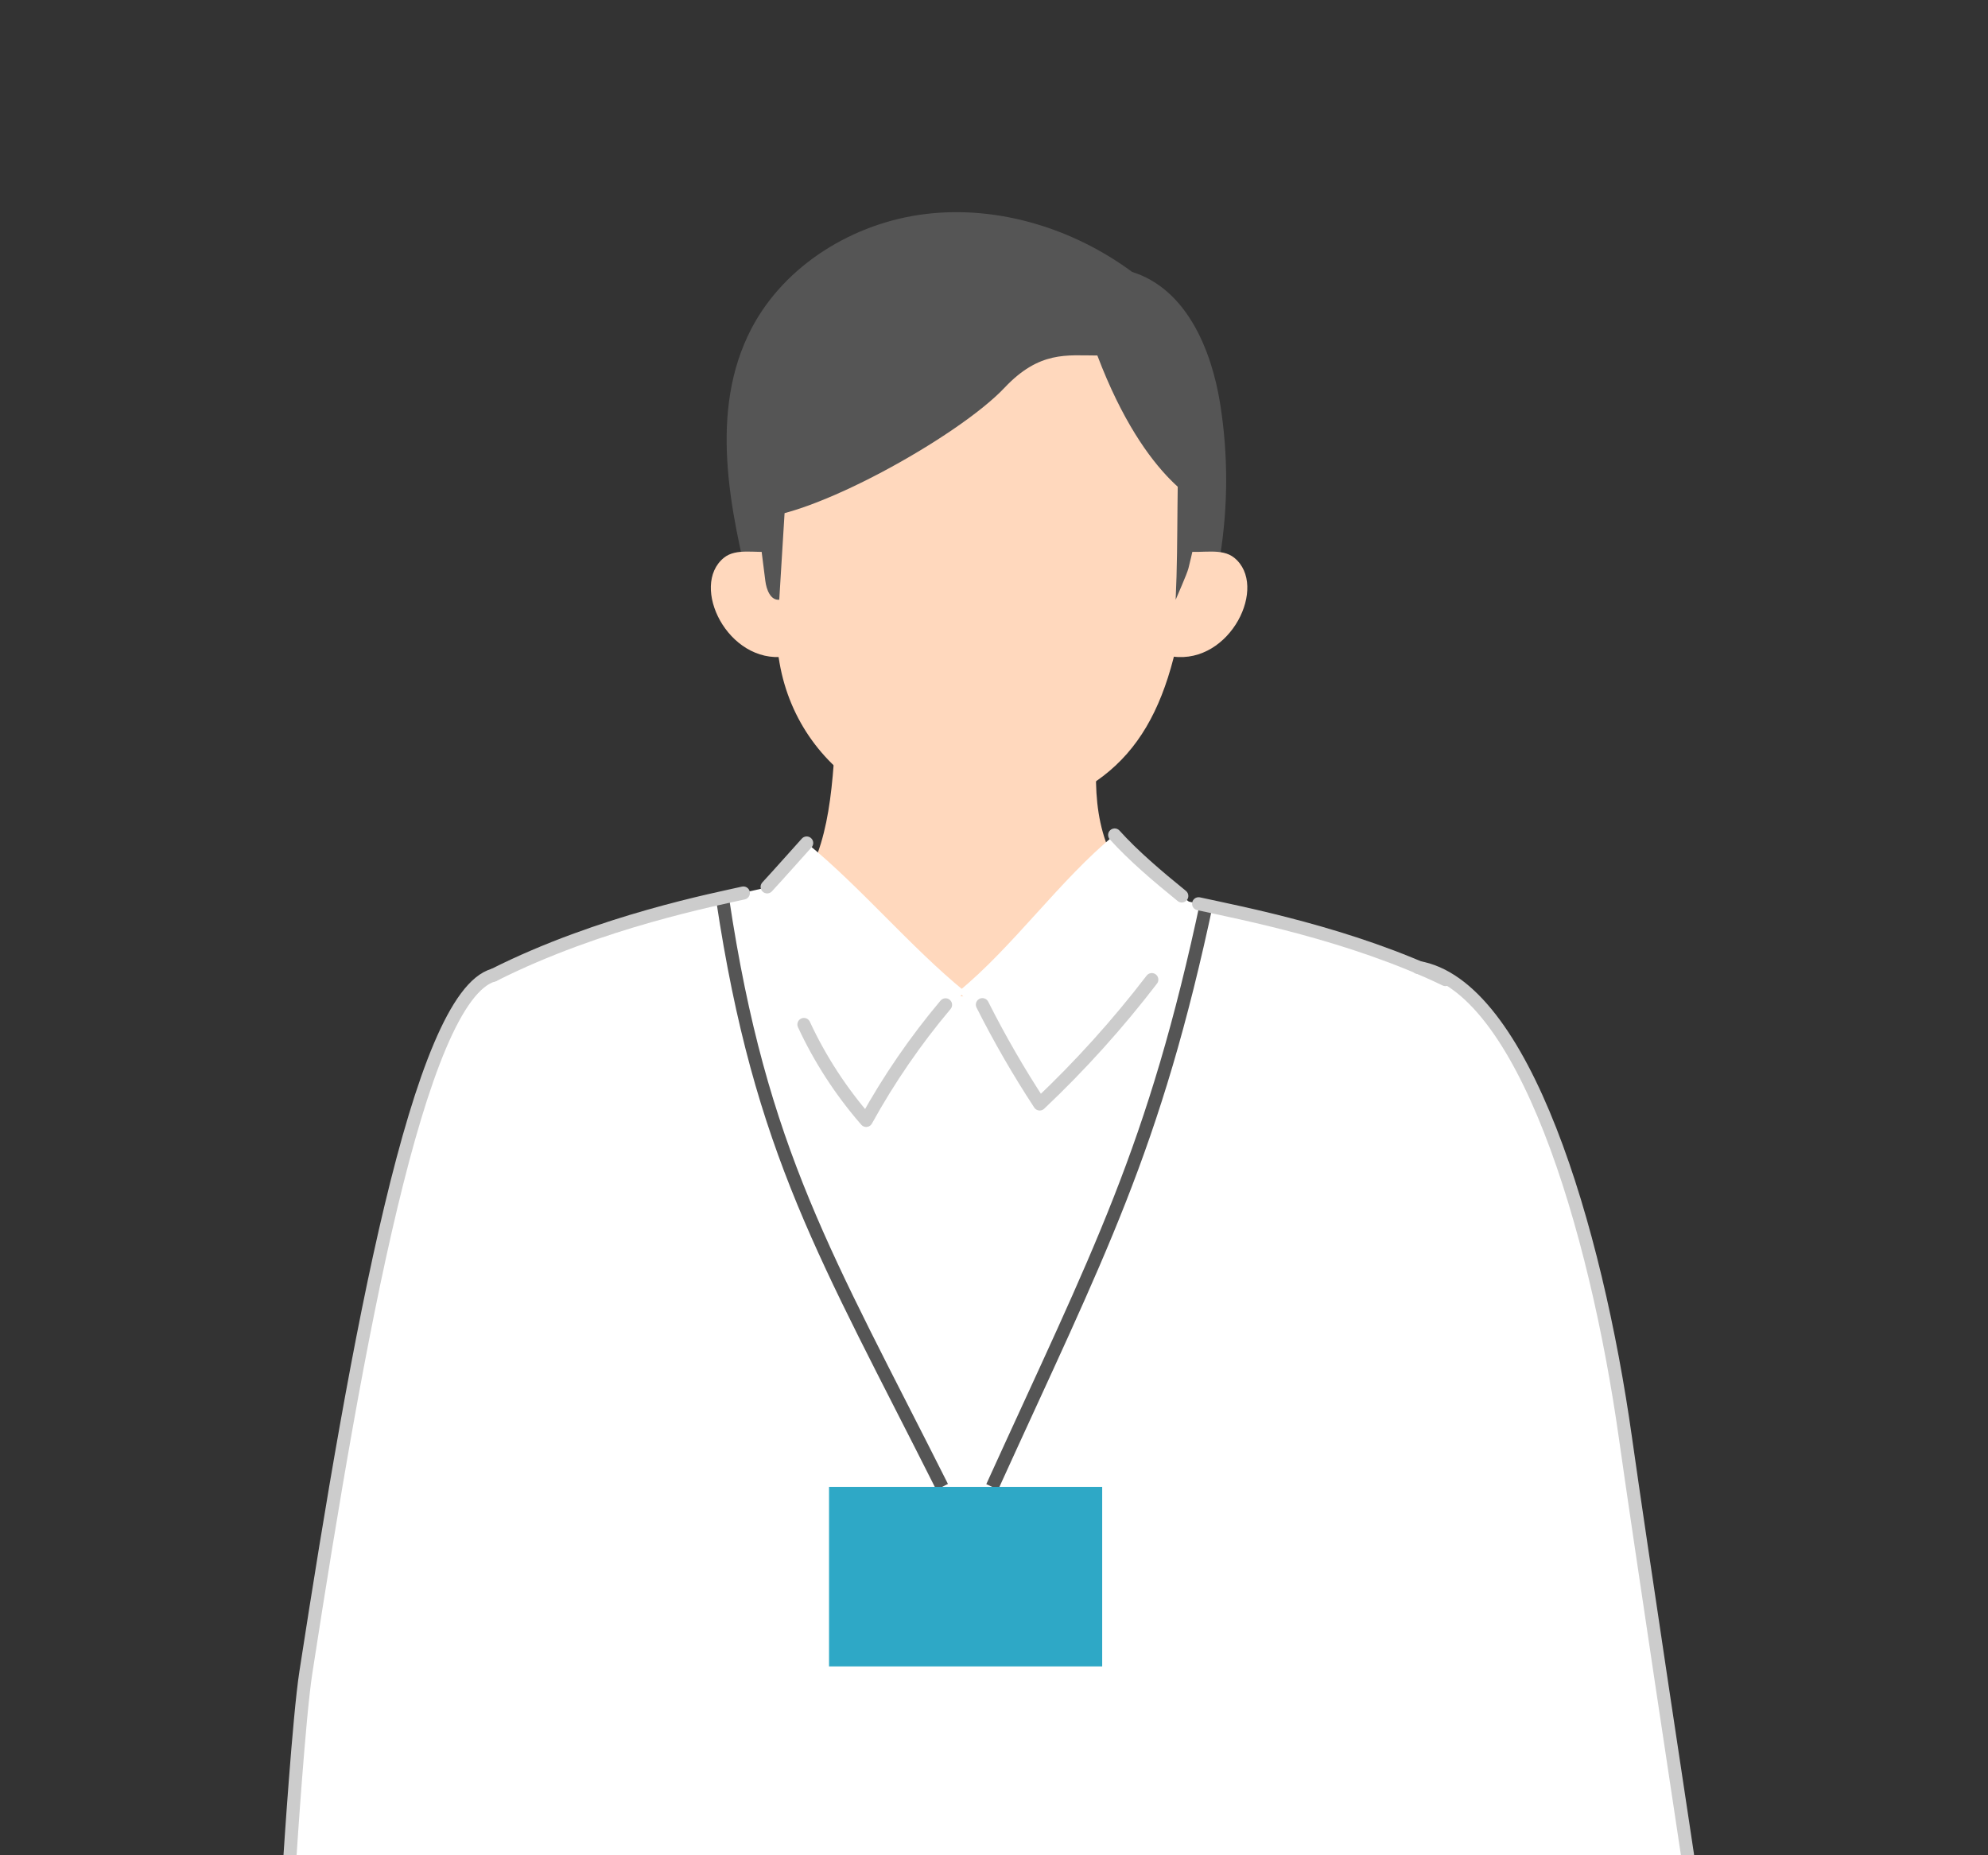 <svg width="150" height="140" viewBox="0 0 150 140" fill="none" xmlns="http://www.w3.org/2000/svg">
<rect x="0" y="0" width="150" height="140" fill="#333333" stroke="none"/>
<g clip-path="url(#clip0_8056_1570)">
<path d="M90.589 39.821C90.672 40.044 90.791 40.292 91.024 40.355C91.452 40.476 91.723 39.917 91.785 39.488C92.652 33.515 90.359 27.158 85.751 23.119C81.14 19.079 74.32 17.529 68.388 19.297C62.457 21.064 57.663 26.137 56.491 32.062C55.926 34.92 56.159 37.884 57.327 40.842C57.383 38.555 57.632 36.246 58.402 34.086C59.173 31.923 60.49 29.902 62.389 28.545C65.312 26.454 69.184 26.189 72.813 26.234C75.88 26.273 78.971 26.482 81.929 27.273C83.71 27.747 85.484 28.463 86.77 29.751" fill="#555555"/>
<path d="M56.749 45.18C55.056 38.437 53.468 31.007 56.69 24.811C59.185 20.016 64.399 16.792 69.886 16.143C75.373 15.493 81.019 17.267 85.422 20.521C89.511 21.799 91.412 26.364 92.068 30.491C92.671 34.295 92.668 38.189 92.055 41.99C91.717 44.093 90.937 46.47 88.899 47.244C87.932 47.609 86.854 47.534 85.82 47.449C76.489 46.694 67.158 45.939 56.753 45.18H56.749Z" fill="#555555"/>
<path d="M63.082 54.676C65.129 54.9 80.991 54.129 83.039 53.909C82.181 61.404 81.268 71.468 102.343 72.565C102.343 88.95 87.964 101.385 73.357 101.385C56.775 101.385 42.749 90.732 42.749 72.613C61.684 72.613 62.544 65.507 63.082 54.673V54.676Z" fill="#FFD8BD"/>
<path d="M74.41 19.823C87.677 19.823 90.654 33.147 89.672 42.878C88.641 53.126 85.956 58.528 78.471 60.994C69.429 63.969 60.341 58.815 58.816 50.008C56.398 36.053 58.085 19.823 74.41 19.823Z" fill="#FFD8BD"/>
<path d="M89.477 41.609C90.695 41.769 92.189 41.325 93.131 42.092C95.725 44.204 92.842 50.12 88.504 49.546C88.529 47.056 88.554 44.564 89.477 41.609Z" fill="#FFD8BD"/>
<path d="M58.272 41.609C57.054 41.769 55.559 41.325 54.618 42.092C52.024 44.204 54.907 50.12 59.245 49.546C59.22 47.056 59.195 44.564 58.272 41.609Z" fill="#FFD8BD"/>
<path d="M92.27 70.97C79.164 77.505 66.316 76.085 55.774 69.949C50.728 70.275 47.795 73.094 42.746 73.42C47.698 95.276 51.657 113.769 56.609 135.625C72.698 131.77 85.773 133.529 102.343 133.577C101.314 114.268 105.192 94.696 106.988 75.438C101.877 73.311 93.6 70.305 92.27 70.97Z" fill="white"/>
<path d="M60.866 63.613C64.946 66.942 68.715 71.484 72.795 74.813C70.088 77.725 67.593 80.825 65.341 84.082C60.702 80.484 56.647 76.172 53.372 71.36C55.867 69.308 58.673 66.051 60.866 63.613Z" fill="white"/>
<path d="M84.101 63.009C80.022 66.338 76.408 71.484 72.328 74.813C75.035 77.725 77.53 80.825 79.782 84.082C84.421 80.484 88.787 74.765 92.058 69.949C89.564 67.897 86.295 65.444 84.098 63.009H84.101Z" fill="white"/>
<path d="M104.608 135.616L104.95 140H39.669L39.837 138.39C39.812 137.785 39.788 137.19 39.763 136.604C38.619 110.382 37.209 101.79 37.209 101.79C37.209 101.79 35.894 79.707 37.252 73.58C45.281 69.526 56.09 67.387 57.921 66.958C61.472 88.696 70.669 118.259 70.669 118.259C70.669 118.259 88.703 68.366 88.939 67.879C89.085 67.912 101.961 70.487 109.06 73.922C107.929 94.578 104.608 101.796 104.608 135.616Z" fill="white"/>
<path d="M37.249 73.58C31.6 75.133 26.965 101.059 23.075 126.22C22.559 129.559 21.884 140 21.884 140H42.746C42.746 140 43.504 132.879 44.821 120.014C45.443 113.954 52.058 87.983 50.796 82.016C49.535 76.049 37.249 73.58 37.249 73.58Z" fill="white"/>
<path d="M106.985 73.003C114.949 74.308 120.405 92.608 122.648 108.53C123.745 116.319 127.33 140 127.33 140H103.285C103.285 140 103.07 121.803 102.231 109.739C101.579 100.346 100.286 87.792 101.551 81.825C102.812 75.858 106.985 73 106.985 73V73.003Z" fill="white"/>
<path d="M64.781 24.744C61.764 29.234 59.468 36.736 56.196 38.497C56.423 36.73 56.65 34.959 56.877 33.192C57.113 31.358 57.361 29.482 58.241 27.844C59.12 26.207 60.782 24.838 64.781 24.744Z" fill="#555555"/>
<path d="M59.524 33.409C59.282 37.358 59.039 41.307 58.797 45.256C58.132 45.316 57.828 44.482 57.747 43.839C57.461 41.591 57.178 39.343 56.892 37.095C56.759 36.029 56.625 34.929 56.914 33.893C57.206 32.856 58.477 29.859 59.574 29.711C59.661 30.445 59.297 33.207 59.524 33.409Z" fill="#555555"/>
<path d="M89.073 31.24C88.731 35.938 88.93 40.552 88.706 45.259C88.777 45.072 89.557 43.337 89.672 42.881C90.822 38.289 90.474 37.512 90.986 33.551C91.008 33.379 91.021 33.183 90.893 33.062C90.816 32.989 90.704 32.968 90.598 32.947C90.064 32.847 89.408 32.899 89.073 31.24Z" fill="#555555"/>
<path d="M82.796 26.826C80.5 26.826 78.434 26.46 75.793 29.261C72.301 32.962 60.972 39.255 56.743 39.083C58.166 35.331 57.666 29.216 59.49 25.63C60.947 22.765 63.66 20.611 66.705 19.403C69.747 18.194 73.102 17.874 76.386 18.055C79.562 18.23 83.023 19.055 84.86 21.581C85.555 22.539 85.956 23.666 86.565 24.678C87.075 25.524 87.727 26.285 88.169 27.164C88.644 28.113 88.855 29.164 89.042 30.204C89.595 33.255 90.748 35.104 91.005 38.192C91.005 38.192 86.506 36.615 82.8 26.829L82.796 26.826Z" fill="#555555"/>
<path d="M54.528 67.879C57.386 86.955 62.376 94.883 71.085 112.201" stroke="#555555" stroke-width="0.987" stroke-miterlimit="10"/>
<path d="M91.098 67.879C87.084 86.832 82.914 94.502 74.867 112.201" stroke="#555555" stroke-width="0.987" stroke-miterlimit="10"/>
<path d="M83.163 112.201H62.553V125.749H83.163V112.201Z" fill="#2EA8C6"/>
<path d="M71.344 75.825C69.063 78.535 67.056 81.463 65.356 84.547C63.455 82.363 61.867 79.919 60.658 77.308" stroke="#CCCCCC" stroke-width="0.987" stroke-linecap="round" stroke-linejoin="round"/>
<path d="M74.124 75.813C75.42 78.387 76.865 80.889 78.449 83.306C81.519 80.402 84.35 77.263 86.907 73.922" stroke="#CCCCCC" stroke-width="0.987" stroke-linecap="round" stroke-linejoin="round"/>
<path d="M57.883 66.924C58.94 65.776 59.953 64.622 60.866 63.613" stroke="#CCCCCC" stroke-width="0.987" stroke-linecap="round" stroke-linejoin="round"/>
<path d="M89.169 67.61C87.364 66.145 85.512 64.574 84.104 63.009" stroke="#CCCCCC" stroke-width="0.987" stroke-linecap="round" stroke-linejoin="round"/>
<path d="M109.06 73.919C101.961 70.483 93.562 68.882 90.439 68.199" stroke="#CCCCCC" stroke-width="0.987" stroke-linecap="round" stroke-linejoin="round"/>
<path d="M37.249 73.58C45.278 69.526 54.254 67.813 56.088 67.387" stroke="#CCCCCC" stroke-width="0.987" stroke-linecap="round" stroke-linejoin="round"/>
<path d="M37.249 73.58C31.6 75.133 26.965 101.059 23.075 126.22C22.559 129.559 21.884 140 21.884 140" stroke="#CCCCCC" stroke-width="0.987" stroke-linecap="round" stroke-linejoin="round"/>
<path d="M106.985 73.003C114.948 74.308 120.404 92.608 122.648 108.53C123.745 116.319 127.33 140 127.33 140" stroke="#CCCCCC" stroke-width="0.987" stroke-linecap="round" stroke-linejoin="round"/>
</g>
<defs>
<clipPath id="clip0_8056_1570">
<rect width="125.206" height="132" fill="white" transform="translate(12 8)"/>
</clipPath>
</defs>
</svg>
